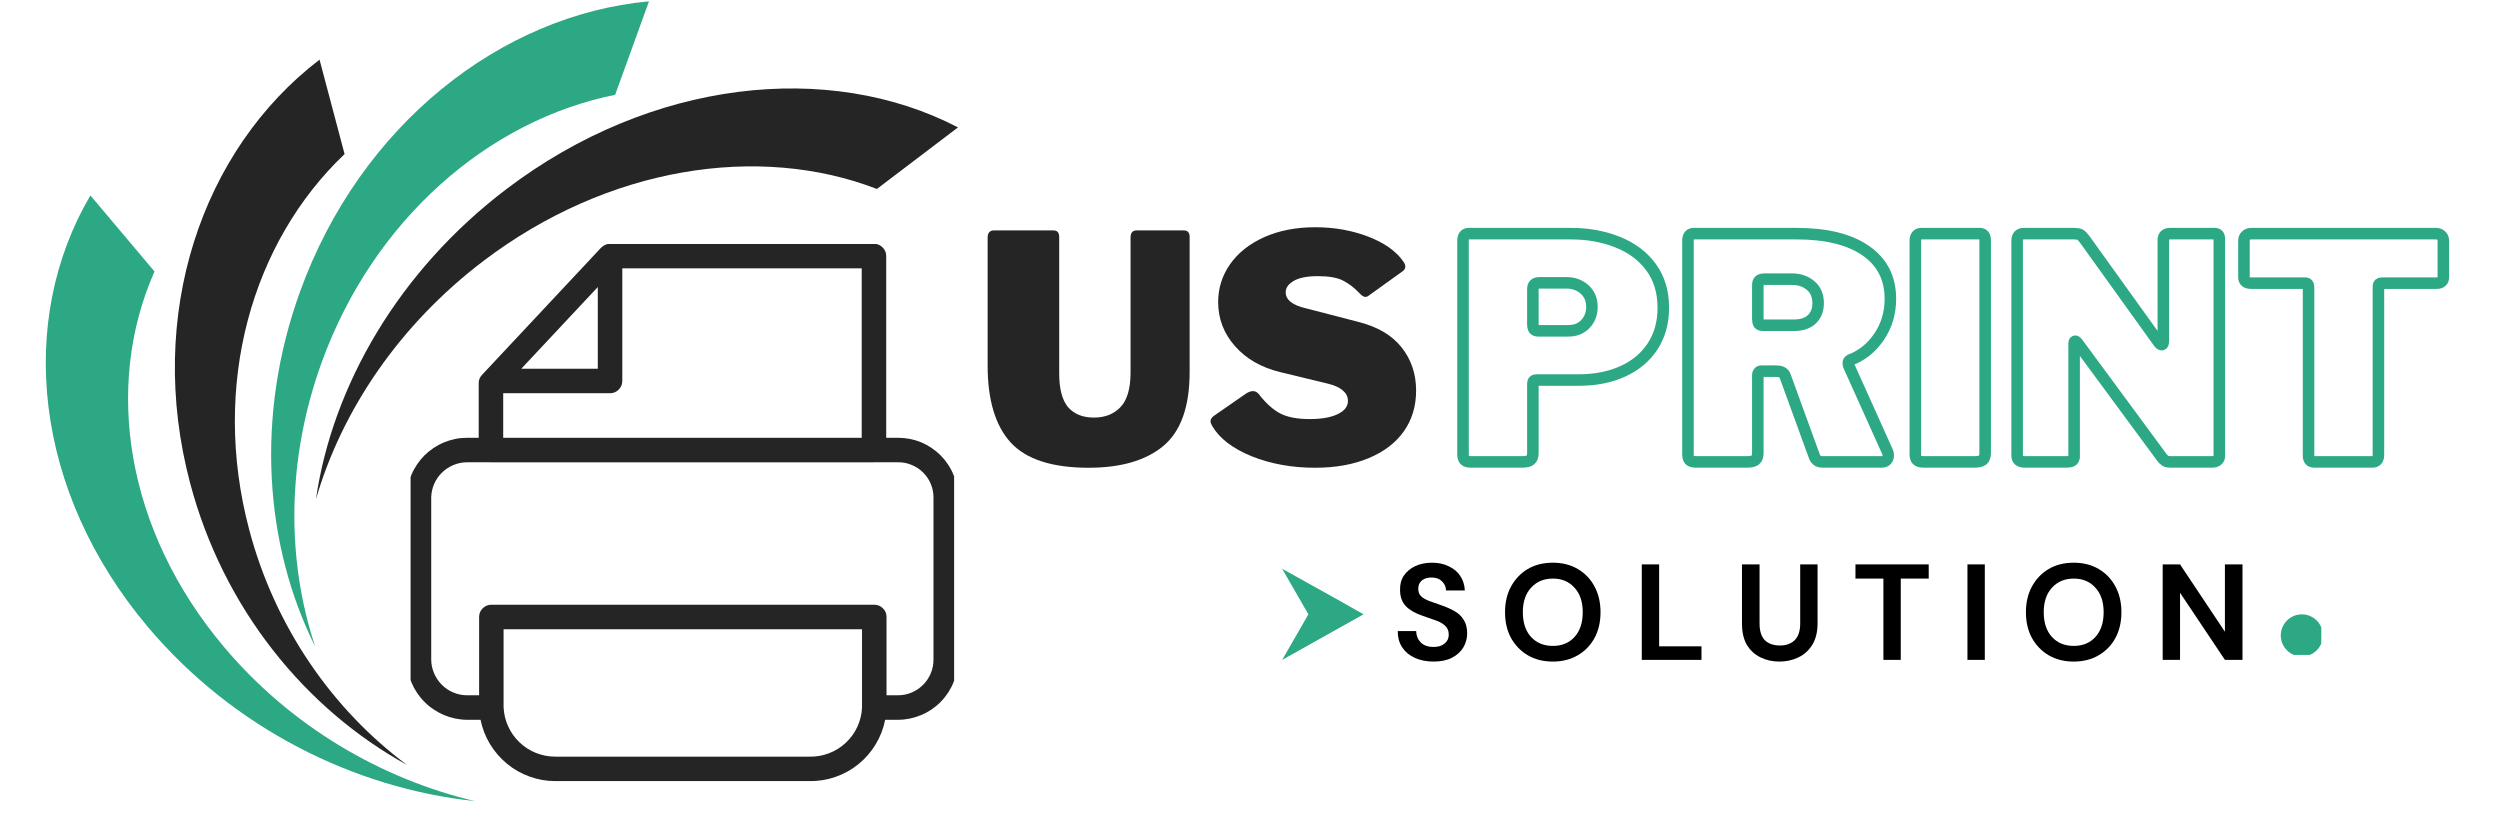 <svg xmlns="http://www.w3.org/2000/svg" xmlns:xlink="http://www.w3.org/1999/xlink" width="246" viewBox="0 0 184.5 60" height="80" preserveAspectRatio="xMidYMid meet"><defs><g></g><clipPath id="56970dddec"><path d="M 20 0.082 L 48 0.082 L 48 48 L 20 48 Z M 20 0.082 " clip-rule="nonzero"></path></clipPath><clipPath id="14c545ac44"><path d="M 23 6 L 70.781 6 L 70.781 37 L 23 37 Z M 23 6 " clip-rule="nonzero"></path></clipPath><clipPath id="55fa65286e"><path d="M 3 14 L 36 14 L 36 59.172 L 3 59.172 Z M 3 14 " clip-rule="nonzero"></path></clipPath><clipPath id="d9d76afbad"><path d="M 30.301 18.008 L 70.414 18.008 L 70.414 57.652 L 30.301 57.652 Z M 30.301 18.008 " clip-rule="nonzero"></path></clipPath><clipPath id="16b812f68f"><path d="M 168.32 45.34 L 171.312 45.34 L 171.312 48.332 L 168.32 48.332 Z M 168.32 45.34 " clip-rule="nonzero"></path></clipPath><clipPath id="d5e4fa3cf5"><path d="M 94.621 41.973 L 100.605 41.973 L 100.605 48.703 L 94.621 48.703 Z M 94.621 41.973 " clip-rule="nonzero"></path></clipPath><clipPath id="2173ffbf5e"><path d="M 103 12 L 184 12 L 184 39 L 103 39 Z M 103 12 " clip-rule="nonzero"></path></clipPath></defs><path fill="#252525" d="M 14.031 35.652 C 10.742 23.238 14.879 11.059 23.582 4.402 L 25.43 11.371 C 18.594 17.867 15.555 28.383 18.391 39.09 C 20.309 46.336 24.578 52.387 30.031 56.449 C 22.527 52.316 16.48 44.902 14.031 35.652 Z M 14.031 35.652 " fill-opacity="1" fill-rule="evenodd"></path><g clip-path="url(#56970dddec)"><path fill="#2da884" d="M 22.141 21.527 C 26.59 9.227 36.965 1.098 47.895 0.098 L 45.398 6.996 C 36.086 8.863 27.562 16.168 23.73 26.773 C 21.133 33.949 21.145 41.367 23.266 47.727 C 19.512 40.215 18.828 30.688 22.141 21.527 Z M 22.141 21.527 " fill-opacity="1" fill-rule="evenodd"></path></g><g clip-path="url(#14c545ac44)"><path fill="#252525" d="M 37.371 13.957 C 48.039 5.855 61.18 4.449 70.699 9.402 L 64.715 13.945 C 56.023 10.586 44.871 12.277 35.672 19.262 C 29.445 23.992 25.219 30.305 23.316 36.844 C 24.539 28.457 29.426 19.988 37.371 13.957 Z M 37.371 13.957 " fill-opacity="1" fill-rule="evenodd"></path></g><g clip-path="url(#55fa65286e)"><path fill="#2da884" d="M 10.91 46.266 C 2.473 36.254 1.219 23.688 6.672 14.422 L 11.402 20.035 C 7.664 28.465 9.258 39.117 16.535 47.75 C 21.457 53.594 28.109 57.477 35.039 59.121 C 26.125 58.18 17.195 53.723 10.91 46.266 Z M 10.91 46.266 " fill-opacity="1" fill-rule="evenodd"></path></g><g clip-path="url(#d9d76afbad)"><path fill="#252525" d="M 66.281 53.121 L 65.324 53.121 C 65.199 53.766 64.965 54.367 64.625 54.93 C 64.289 55.492 63.863 55.98 63.352 56.395 C 62.844 56.809 62.277 57.121 61.656 57.336 C 61.039 57.551 60.398 57.656 59.742 57.645 L 40.973 57.645 C 40.324 57.645 39.695 57.531 39.082 57.312 C 38.473 57.09 37.914 56.777 37.414 56.363 C 36.914 55.949 36.496 55.465 36.16 54.91 C 35.824 54.355 35.594 53.758 35.465 53.121 L 34.434 53.121 C 34.145 53.117 33.855 53.082 33.574 53.023 C 33.289 52.961 33.016 52.875 32.746 52.762 C 32.48 52.648 32.227 52.508 31.988 52.344 C 31.746 52.184 31.523 52 31.32 51.793 C 31.113 51.586 30.934 51.363 30.77 51.121 C 30.609 50.879 30.473 50.625 30.363 50.355 C 30.25 50.09 30.164 49.812 30.105 49.527 C 30.051 49.246 30.02 48.957 30.016 48.668 L 30.016 36.691 C 30.02 36.406 30.055 36.121 30.113 35.84 C 30.172 35.555 30.258 35.285 30.371 35.02 C 30.484 34.754 30.621 34.504 30.785 34.266 C 30.945 34.027 31.129 33.805 31.332 33.602 C 31.539 33.398 31.762 33.219 32 33.059 C 32.238 32.898 32.492 32.762 32.758 32.652 C 33.023 32.543 33.297 32.457 33.578 32.398 C 33.859 32.34 34.145 32.312 34.434 32.309 L 35.328 32.309 L 35.328 28.281 C 35.328 28.043 35.41 27.836 35.574 27.664 L 44.363 18.277 L 44.375 18.27 C 44.445 18.199 44.527 18.145 44.617 18.098 C 44.633 18.09 44.648 18.074 44.664 18.066 C 44.781 18.016 44.898 17.992 45.023 17.992 L 64.496 17.992 C 64.746 17.992 64.961 18.078 65.137 18.258 C 65.312 18.434 65.402 18.645 65.402 18.895 L 65.402 32.309 L 66.281 32.309 C 66.57 32.309 66.855 32.336 67.141 32.391 C 67.422 32.445 67.699 32.527 67.965 32.637 C 68.234 32.746 68.488 32.883 68.727 33.043 C 68.969 33.203 69.191 33.383 69.398 33.586 C 69.602 33.789 69.785 34.012 69.945 34.25 C 70.109 34.492 70.246 34.742 70.355 35.012 C 70.469 35.277 70.551 35.551 70.609 35.836 C 70.668 36.117 70.699 36.402 70.699 36.691 L 70.699 48.668 C 70.699 48.957 70.672 49.246 70.617 49.531 C 70.562 49.816 70.477 50.094 70.367 50.363 C 70.258 50.633 70.121 50.891 69.961 51.133 C 69.801 51.375 69.617 51.602 69.41 51.809 C 69.207 52.016 68.984 52.199 68.742 52.363 C 68.5 52.523 68.246 52.664 67.977 52.773 C 67.707 52.887 67.43 52.973 67.145 53.031 C 66.859 53.09 66.57 53.121 66.281 53.121 Z M 40.973 55.84 L 59.742 55.84 C 60.238 55.852 60.719 55.766 61.18 55.59 C 61.645 55.414 62.055 55.156 62.418 54.816 C 62.781 54.48 63.066 54.086 63.273 53.637 C 63.48 53.184 63.598 52.711 63.617 52.219 L 63.617 46.438 L 37.164 46.438 L 37.164 52.191 C 37.188 52.684 37.297 53.152 37.5 53.598 C 37.703 54.047 37.98 54.441 38.336 54.781 C 38.691 55.121 39.098 55.383 39.551 55.566 C 40.008 55.746 40.48 55.84 40.973 55.84 Z M 44.117 21.184 L 38.473 27.211 L 44.117 27.211 Z M 63.594 19.801 L 45.926 19.801 L 45.926 28.113 C 45.926 28.363 45.836 28.578 45.66 28.754 C 45.484 28.93 45.273 29.02 45.023 29.02 L 37.137 29.02 L 37.137 32.309 L 63.594 32.309 Z M 68.891 36.691 C 68.891 36.348 68.82 36.02 68.688 35.703 C 68.555 35.387 68.363 35.105 68.117 34.863 C 67.875 34.621 67.594 34.438 67.273 34.309 C 66.957 34.176 66.625 34.113 66.281 34.117 L 64.52 34.117 C 64.512 34.117 64.504 34.121 64.496 34.121 L 36.234 34.121 C 36.227 34.121 36.219 34.117 36.211 34.117 L 34.434 34.117 C 34.094 34.121 33.766 34.191 33.449 34.324 C 33.137 34.457 32.855 34.645 32.613 34.883 C 32.371 35.121 32.18 35.398 32.043 35.711 C 31.906 36.023 31.836 36.352 31.824 36.691 L 31.824 48.668 C 31.824 49.016 31.895 49.348 32.027 49.668 C 32.16 49.988 32.348 50.273 32.59 50.52 C 32.836 50.77 33.117 50.961 33.434 51.098 C 33.754 51.234 34.086 51.305 34.434 51.312 L 35.359 51.312 L 35.359 45.535 C 35.359 45.285 35.445 45.07 35.621 44.895 C 35.801 44.719 36.012 44.629 36.262 44.629 L 64.523 44.629 C 64.773 44.629 64.984 44.719 65.16 44.895 C 65.34 45.07 65.426 45.285 65.426 45.535 L 65.426 51.312 L 66.281 51.312 C 66.629 51.312 66.965 51.242 67.285 51.105 C 67.605 50.969 67.891 50.777 68.133 50.531 C 68.379 50.281 68.566 49.996 68.699 49.672 C 68.828 49.352 68.895 49.016 68.891 48.668 Z M 68.891 36.691 " fill-opacity="1" fill-rule="nonzero"></path></g><g clip-path="url(#16b812f68f)"><path fill="#2da884" d="M 171.43 46.895 C 171.43 47.102 171.391 47.297 171.312 47.488 C 171.23 47.68 171.121 47.848 170.973 47.992 C 170.828 48.141 170.66 48.25 170.469 48.332 C 170.281 48.41 170.082 48.449 169.875 48.449 C 169.668 48.449 169.469 48.41 169.281 48.332 C 169.09 48.25 168.922 48.141 168.777 47.992 C 168.629 47.848 168.52 47.68 168.438 47.488 C 168.359 47.297 168.32 47.102 168.32 46.895 C 168.32 46.688 168.359 46.488 168.438 46.301 C 168.52 46.109 168.629 45.941 168.777 45.793 C 168.922 45.648 169.09 45.535 169.281 45.457 C 169.469 45.379 169.668 45.34 169.875 45.34 C 170.082 45.34 170.281 45.379 170.469 45.457 C 170.66 45.535 170.828 45.648 170.973 45.793 C 171.121 45.941 171.23 46.109 171.312 46.301 C 171.391 46.488 171.43 46.688 171.43 46.895 Z M 171.43 46.895 " fill-opacity="1" fill-rule="nonzero"></path></g><g clip-path="url(#d5e4fa3cf5)"><path fill="#2da884" d="M 98.988 44.406 L 94.621 41.973 L 96.559 45.336 L 94.625 48.699 L 94.625 48.703 L 94.625 48.699 L 100.625 45.34 L 100.629 45.336 Z M 98.988 44.406 " fill-opacity="1" fill-rule="nonzero"></path></g><g clip-path="url(#2173ffbf5e)"><path stroke-linecap="butt" transform="matrix(0.172, 0, 0, 0.172, 104.797, 14.653)" fill="none" stroke-linejoin="miter" d="M 104.39 46.853 C 104.39 53.203 102.866 58.711 99.839 63.353 C 96.812 68.019 92.556 71.615 87.048 74.118 C 81.541 76.622 75.237 77.873 68.091 77.873 L 50.02 77.873 C 48.951 77.873 48.427 78.351 48.427 79.353 L 48.427 109.166 C 48.427 110.577 48.086 111.579 47.38 112.171 C 46.652 112.717 45.56 112.99 44.08 112.99 L 21.868 112.99 C 20.571 112.99 19.66 112.739 19.16 112.216 C 18.704 111.693 18.454 110.851 18.454 109.713 L 18.454 18.087 C 18.454 16.061 19.296 15.06 20.98 15.06 L 64.677 15.06 C 72.073 15.06 78.764 16.266 84.795 18.701 C 90.826 21.091 95.606 24.664 99.11 29.42 C 102.615 34.177 104.39 39.98 104.39 46.853 Z M 73.757 46.467 C 73.757 43.371 72.71 40.891 70.617 39.002 C 68.5 37.113 65.906 36.157 62.811 36.157 L 51.454 36.157 C 50.316 36.157 49.52 36.384 49.087 36.84 C 48.655 37.272 48.427 37.955 48.427 38.933 L 48.427 53.863 C 48.427 54.91 48.609 55.661 48.951 56.116 C 49.315 56.549 49.884 56.753 50.657 56.753 L 63.607 56.753 C 66.679 56.753 69.137 55.775 71.004 53.795 C 72.847 51.815 73.757 49.38 73.757 46.467 Z M 200.636 108.779 C 200.796 109.121 200.887 109.599 200.887 110.236 C 200.887 111.033 200.636 111.693 200.158 112.216 C 199.681 112.739 199.043 112.99 198.27 112.99 L 172.666 112.99 C 170.8 112.99 169.616 112.079 169.07 110.236 L 156.667 76.166 C 156.417 75.461 155.961 74.915 155.347 74.573 C 154.755 74.232 153.822 74.073 152.57 74.073 L 146.517 74.073 C 145.97 74.073 145.583 74.232 145.333 74.573 C 145.06 74.915 144.946 75.233 144.946 75.506 L 144.946 109.166 C 144.946 110.577 144.582 111.579 143.877 112.171 C 143.171 112.717 142.079 112.99 140.577 112.99 L 118.387 112.99 C 117.067 112.99 116.157 112.739 115.679 112.216 C 115.201 111.693 114.973 110.851 114.973 109.713 L 114.973 18.087 C 114.973 16.061 115.792 15.06 117.477 15.06 L 161.56 15.06 C 174.328 15.06 184.227 17.495 191.26 22.365 C 198.292 27.236 201.82 34.131 201.82 43.03 C 201.82 49.107 200.204 54.523 196.995 59.28 C 193.786 64.013 189.644 67.359 184.546 69.293 C 184.023 69.566 183.75 70.022 183.75 70.613 C 183.75 70.864 183.841 71.273 184 71.82 Z M 160.377 54.364 C 163.722 54.364 166.316 53.522 168.114 51.815 C 169.912 50.108 170.823 47.787 170.823 44.873 C 170.823 41.619 169.73 39.093 167.568 37.295 C 165.406 35.474 162.743 34.587 159.58 34.587 L 147.973 34.587 C 146.835 34.587 146.039 34.791 145.583 35.201 C 145.151 35.588 144.946 36.248 144.946 37.227 L 144.946 51.61 C 144.946 52.566 145.083 53.271 145.379 53.726 C 145.697 54.159 146.289 54.364 147.154 54.364 Z M 240.123 15.06 C 241.693 15.06 242.489 15.97 242.489 17.813 L 242.489 109.166 C 242.489 110.577 242.148 111.579 241.443 112.171 C 240.714 112.717 239.622 112.99 238.143 112.99 L 216.089 112.99 C 214.769 112.99 213.836 112.739 213.29 112.216 C 212.789 111.693 212.516 110.851 212.516 109.713 L 212.516 18.087 C 212.516 17.108 212.744 16.38 213.176 15.856 C 213.609 15.31 214.246 15.06 215.043 15.06 Z M 340.989 15.06 C 342.309 15.06 342.946 15.788 342.946 17.267 L 342.946 110.623 C 342.946 111.328 342.673 111.897 342.081 112.353 C 341.535 112.785 340.806 112.99 339.919 112.99 L 321.849 112.99 C 321.052 112.99 320.392 112.876 319.914 112.603 C 319.436 112.33 318.89 111.806 318.275 111.033 L 281.976 61.783 C 281.611 61.328 281.293 61.146 281.042 61.237 C 280.769 61.328 280.656 61.601 280.656 62.033 L 280.656 110.099 C 280.747 111.146 280.542 111.897 280.041 112.353 C 279.563 112.785 278.698 112.99 277.469 112.99 L 259.513 112.99 C 257.305 112.99 256.213 112.125 256.213 110.35 L 256.213 18.087 C 256.213 16.061 257.191 15.06 259.126 15.06 L 280.656 15.06 C 281.793 15.06 282.636 15.196 283.205 15.492 C 283.773 15.811 284.411 16.448 285.139 17.427 L 316.819 61.533 C 317.342 62.306 317.843 62.693 318.275 62.693 C 318.708 62.693 318.935 62.124 318.935 60.986 L 318.935 17.813 C 318.935 15.97 319.914 15.06 321.849 15.06 Z M 353.528 18.087 C 353.528 17.199 353.802 16.471 354.371 15.925 C 354.94 15.333 355.759 15.06 356.806 15.06 L 435.755 15.06 C 436.825 15.06 437.644 15.333 438.19 15.925 C 438.782 16.471 439.078 17.199 439.078 18.087 L 439.078 33.767 C 439.078 35.451 438.099 36.293 436.165 36.293 L 412.792 36.293 C 411.745 36.293 411.221 36.726 411.221 37.613 L 411.221 110.099 C 411.221 111.055 410.994 111.806 410.539 112.284 C 410.106 112.762 409.492 112.99 408.695 112.99 L 383.638 112.99 C 382.045 112.99 381.248 112.125 381.248 110.35 L 381.248 38.16 C 381.248 36.908 380.77 36.293 379.792 36.293 L 356.555 36.293 C 354.53 36.293 353.528 35.451 353.528 33.767 Z M 353.528 18.087 " stroke="#2da884" stroke-width="4.951" stroke-opacity="1" stroke-miterlimit="4"></path></g><g fill="#252525" fill-opacity="1"><g transform="translate(71.857, 34.286)"><g><path d="M 15.938 -6.828 C 15.938 -4.273 15.289 -2.457 14 -1.375 C 12.707 -0.301 10.867 0.234 8.484 0.234 C 5.797 0.234 3.879 -0.383 2.734 -1.625 C 1.598 -2.875 1.031 -4.766 1.031 -7.297 L 1.031 -16.75 C 1.031 -16.914 1.066 -17.047 1.141 -17.141 C 1.223 -17.234 1.332 -17.281 1.469 -17.281 L 5.891 -17.281 C 6.172 -17.281 6.312 -17.117 6.312 -16.797 L 6.312 -6.734 C 6.312 -5.586 6.531 -4.754 6.969 -4.234 C 7.414 -3.723 8.051 -3.469 8.875 -3.469 C 9.688 -3.469 10.336 -3.723 10.828 -4.234 C 11.328 -4.754 11.578 -5.609 11.578 -6.797 L 11.578 -16.75 C 11.578 -17.102 11.723 -17.281 12.016 -17.281 L 15.516 -17.281 C 15.797 -17.281 15.938 -17.117 15.938 -16.797 Z M 15.938 -6.828 "></path></g></g></g><g fill="#252525" fill-opacity="1"><g transform="translate(88.806, 34.286)"><g><path d="M 11.516 -12.656 C 11.141 -13.051 10.738 -13.359 10.312 -13.578 C 9.883 -13.797 9.266 -13.906 8.453 -13.906 C 7.648 -13.906 7.051 -13.785 6.656 -13.547 C 6.27 -13.316 6.078 -13.039 6.078 -12.719 C 6.078 -12.156 6.578 -11.758 7.578 -11.531 L 11.438 -10.531 C 12.852 -10.176 13.914 -9.551 14.625 -8.656 C 15.344 -7.758 15.703 -6.691 15.703 -5.453 C 15.703 -4.305 15.398 -3.305 14.797 -2.453 C 14.191 -1.598 13.32 -0.938 12.188 -0.469 C 11.062 0 9.75 0.234 8.25 0.234 C 6.539 0.234 4.984 -0.047 3.578 -0.609 C 2.172 -1.18 1.195 -1.926 0.656 -2.844 C 0.57 -3 0.531 -3.113 0.531 -3.188 C 0.531 -3.344 0.617 -3.484 0.797 -3.609 L 3.188 -5.266 C 3.363 -5.367 3.52 -5.422 3.656 -5.422 C 3.82 -5.422 3.961 -5.352 4.078 -5.219 C 4.609 -4.531 5.145 -4.047 5.688 -3.766 C 6.227 -3.492 6.945 -3.359 7.844 -3.359 C 8.719 -3.359 9.406 -3.477 9.906 -3.719 C 10.414 -3.957 10.672 -4.285 10.672 -4.703 C 10.672 -5.004 10.547 -5.258 10.297 -5.469 C 10.047 -5.688 9.68 -5.852 9.203 -5.969 L 5.656 -6.828 C 4.258 -7.172 3.148 -7.812 2.328 -8.75 C 1.504 -9.688 1.094 -10.77 1.094 -12 C 1.094 -13.008 1.383 -13.938 1.969 -14.781 C 2.562 -15.625 3.398 -16.289 4.484 -16.781 C 5.578 -17.27 6.836 -17.516 8.266 -17.516 C 9.66 -17.516 10.957 -17.285 12.156 -16.828 C 13.352 -16.367 14.219 -15.758 14.75 -15 C 14.852 -14.863 14.906 -14.734 14.906 -14.609 C 14.906 -14.492 14.852 -14.391 14.75 -14.297 L 12.203 -12.469 C 12.129 -12.406 12.047 -12.375 11.953 -12.375 C 11.836 -12.375 11.691 -12.469 11.516 -12.656 Z M 11.516 -12.656 "></path></g></g></g><g fill="#000000" fill-opacity="1"><g transform="translate(102.715, 48.699)"><g><path d="M 3.094 0.125 C 2.57 0.125 2.113 0.035 1.719 -0.141 C 1.32 -0.316 1.008 -0.57 0.781 -0.906 C 0.551 -1.238 0.438 -1.645 0.438 -2.125 L 1.797 -2.125 C 1.805 -1.789 1.922 -1.508 2.141 -1.281 C 2.367 -1.062 2.68 -0.953 3.078 -0.953 C 3.422 -0.953 3.691 -1.035 3.891 -1.203 C 4.098 -1.367 4.203 -1.586 4.203 -1.859 C 4.203 -2.148 4.109 -2.375 3.922 -2.531 C 3.742 -2.695 3.508 -2.828 3.219 -2.922 C 2.926 -3.023 2.613 -3.133 2.281 -3.25 C 1.727 -3.438 1.312 -3.676 1.031 -3.969 C 0.75 -4.27 0.609 -4.664 0.609 -5.156 C 0.598 -5.57 0.691 -5.926 0.891 -6.219 C 1.098 -6.52 1.379 -6.754 1.734 -6.922 C 2.098 -7.086 2.508 -7.172 2.969 -7.172 C 3.438 -7.172 3.848 -7.082 4.203 -6.906 C 4.566 -6.738 4.848 -6.504 5.047 -6.203 C 5.254 -5.898 5.367 -5.539 5.391 -5.125 L 4 -5.125 C 4 -5.375 3.906 -5.594 3.719 -5.781 C 3.531 -5.977 3.273 -6.078 2.953 -6.078 C 2.672 -6.086 2.43 -6.02 2.234 -5.875 C 2.047 -5.727 1.953 -5.52 1.953 -5.25 C 1.953 -5.008 2.023 -4.82 2.172 -4.688 C 2.316 -4.551 2.516 -4.438 2.766 -4.344 C 3.023 -4.25 3.32 -4.145 3.656 -4.031 C 4 -3.914 4.316 -3.773 4.609 -3.609 C 4.898 -3.453 5.129 -3.238 5.297 -2.969 C 5.473 -2.707 5.562 -2.367 5.562 -1.953 C 5.562 -1.586 5.469 -1.242 5.281 -0.922 C 5.094 -0.609 4.812 -0.352 4.438 -0.156 C 4.07 0.031 3.625 0.125 3.094 0.125 Z M 3.094 0.125 "></path></g></g></g><g fill="#000000" fill-opacity="1"><g transform="translate(110.619, 48.699)"><g><path d="M 3.984 0.125 C 3.273 0.125 2.656 -0.031 2.125 -0.344 C 1.602 -0.656 1.191 -1.082 0.891 -1.625 C 0.598 -2.164 0.453 -2.797 0.453 -3.516 C 0.453 -4.234 0.598 -4.863 0.891 -5.406 C 1.191 -5.957 1.602 -6.391 2.125 -6.703 C 2.656 -7.016 3.273 -7.172 3.984 -7.172 C 4.68 -7.172 5.297 -7.016 5.828 -6.703 C 6.359 -6.391 6.77 -5.957 7.062 -5.406 C 7.352 -4.863 7.5 -4.234 7.5 -3.516 C 7.5 -2.797 7.352 -2.164 7.062 -1.625 C 6.77 -1.082 6.359 -0.656 5.828 -0.344 C 5.297 -0.031 4.68 0.125 3.984 0.125 Z M 3.984 -1.031 C 4.648 -1.031 5.18 -1.25 5.578 -1.688 C 5.984 -2.133 6.188 -2.742 6.188 -3.516 C 6.188 -4.285 5.984 -4.891 5.578 -5.328 C 5.18 -5.773 4.648 -6 3.984 -6 C 3.316 -6 2.781 -5.773 2.375 -5.328 C 1.969 -4.891 1.766 -4.285 1.766 -3.516 C 1.766 -2.742 1.969 -2.133 2.375 -1.688 C 2.781 -1.25 3.316 -1.031 3.984 -1.031 Z M 3.984 -1.031 "></path></g></g></g><g fill="#000000" fill-opacity="1"><g transform="translate(120.476, 48.699)"><g><path d="M 0.688 0 L 0.688 -7.047 L 1.969 -7.047 L 1.969 -1 L 5.094 -1 L 5.094 0 Z M 0.688 0 "></path></g></g></g><g fill="#000000" fill-opacity="1"><g transform="translate(127.917, 48.699)"><g><path d="M 3.406 0.125 C 2.883 0.125 2.414 0.02 2 -0.188 C 1.582 -0.395 1.25 -0.703 1 -1.109 C 0.758 -1.523 0.641 -2.055 0.641 -2.703 L 0.641 -7.047 L 1.938 -7.047 L 1.938 -2.688 C 1.938 -2.133 2.066 -1.723 2.328 -1.453 C 2.598 -1.191 2.969 -1.062 3.438 -1.062 C 3.895 -1.062 4.258 -1.191 4.531 -1.453 C 4.801 -1.723 4.938 -2.133 4.938 -2.688 L 4.938 -7.047 L 6.219 -7.047 L 6.219 -2.703 C 6.219 -2.055 6.086 -1.523 5.828 -1.109 C 5.578 -0.703 5.238 -0.395 4.812 -0.188 C 4.383 0.02 3.914 0.125 3.406 0.125 Z M 3.406 0.125 "></path></g></g></g><g fill="#000000" fill-opacity="1"><g transform="translate(136.667, 48.699)"><g><path d="M 2.328 0 L 2.328 -6 L 0.266 -6 L 0.266 -7.047 L 5.672 -7.047 L 5.672 -6 L 3.609 -6 L 3.609 0 Z M 2.328 0 "></path></g></g></g><g fill="#000000" fill-opacity="1"><g transform="translate(144.51, 48.699)"><g><path d="M 0.688 0 L 0.688 -7.047 L 1.969 -7.047 L 1.969 0 Z M 0.688 0 "></path></g></g></g><g fill="#000000" fill-opacity="1"><g transform="translate(149.061, 48.699)"><g><path d="M 3.984 0.125 C 3.273 0.125 2.656 -0.031 2.125 -0.344 C 1.602 -0.656 1.191 -1.082 0.891 -1.625 C 0.598 -2.164 0.453 -2.797 0.453 -3.516 C 0.453 -4.234 0.598 -4.863 0.891 -5.406 C 1.191 -5.957 1.602 -6.391 2.125 -6.703 C 2.656 -7.016 3.273 -7.172 3.984 -7.172 C 4.68 -7.172 5.297 -7.016 5.828 -6.703 C 6.359 -6.391 6.77 -5.957 7.062 -5.406 C 7.352 -4.863 7.5 -4.234 7.5 -3.516 C 7.5 -2.797 7.352 -2.164 7.062 -1.625 C 6.77 -1.082 6.359 -0.656 5.828 -0.344 C 5.297 -0.031 4.68 0.125 3.984 0.125 Z M 3.984 -1.031 C 4.648 -1.031 5.18 -1.25 5.578 -1.688 C 5.984 -2.133 6.188 -2.742 6.188 -3.516 C 6.188 -4.285 5.984 -4.891 5.578 -5.328 C 5.18 -5.773 4.648 -6 3.984 -6 C 3.316 -6 2.781 -5.773 2.375 -5.328 C 1.969 -4.891 1.766 -4.285 1.766 -3.516 C 1.766 -2.742 1.969 -2.133 2.375 -1.688 C 2.781 -1.25 3.316 -1.031 3.984 -1.031 Z M 3.984 -1.031 "></path></g></g></g><g fill="#000000" fill-opacity="1"><g transform="translate(158.918, 48.699)"><g><path d="M 0.688 0 L 0.688 -7.047 L 1.969 -7.047 L 5.281 -2.078 L 5.281 -7.047 L 6.578 -7.047 L 6.578 0 L 5.281 0 L 1.969 -4.953 L 1.969 0 Z M 0.688 0 "></path></g></g></g></svg>